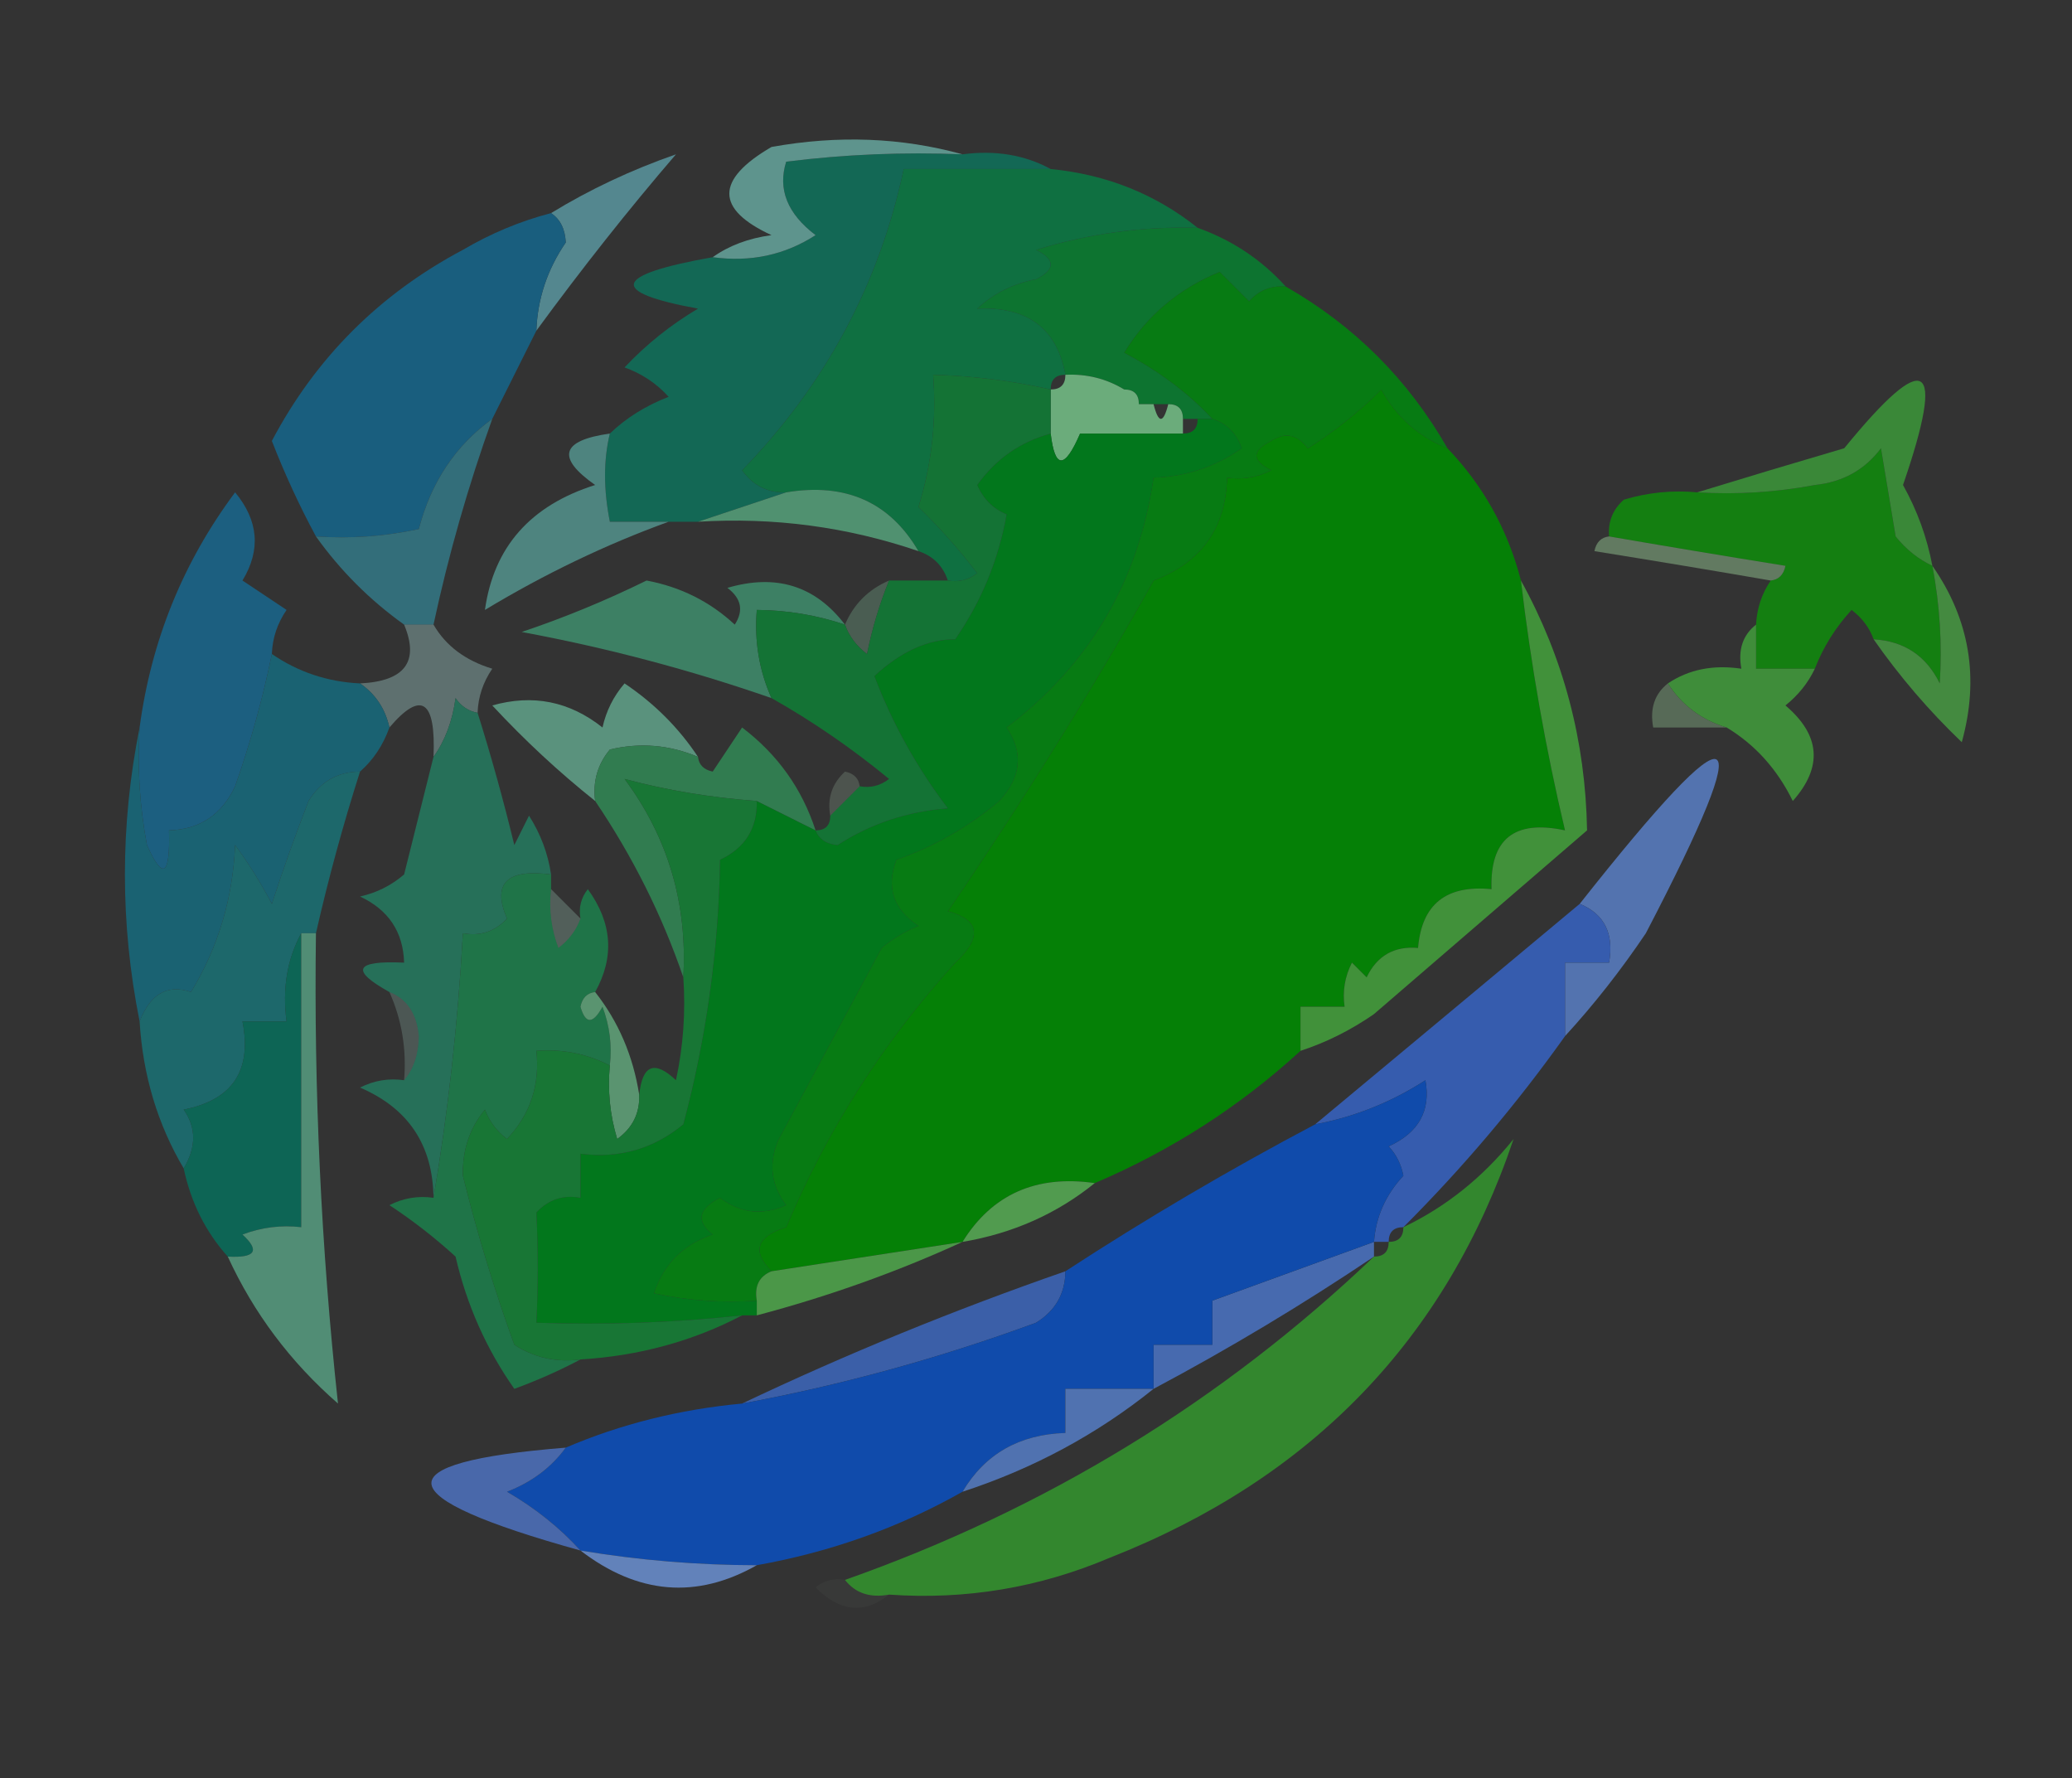 <?xml version="1.0" encoding="UTF-8"?>
<!DOCTYPE svg PUBLIC "-//W3C//DTD SVG 1.1//EN" "http://www.w3.org/Graphics/SVG/1.1/DTD/svg11.dtd">
<svg xmlns="http://www.w3.org/2000/svg" version="1.1" width="141px" height="121px" style="shape-rendering:geometricPrecision; text-rendering:geometricPrecision; image-rendering:optimizeQuality; fill-rule:evenodd; clip-rule:evenodd" xmlns:xlink="http://www.w3.org/1999/xlink">
<rect width="100%" height="100%" fill="#333333" stroke="none"/>
<g><path style="opacity:1" fill="#136855" d="M 65.5,10.5 C 67.735,10.205 69.735,10.539 71.5,11.5C 68.167,11.5 64.833,11.5 61.5,11.5C 59.824,19.349 56.157,26.183 50.5,32C 51.244,33.039 52.244,33.539 53.5,33.5C 51.5,34.167 49.5,34.833 47.5,35.5C 46.833,35.5 46.167,35.5 45.5,35.5C 44.167,35.5 42.833,35.5 41.5,35.5C 41.065,33.297 41.065,31.297 41.5,29.5C 42.6,28.442 43.934,27.608 45.5,27C 44.672,26.085 43.672,25.419 42.5,25C 43.984,23.426 45.651,22.093 47.5,21C 41.361,19.874 41.695,18.707 48.5,17.5C 51.073,17.852 53.406,17.352 55.5,16C 53.578,14.54 52.911,12.873 53.5,11C 57.486,10.501 61.486,10.335 65.5,10.5 Z"/></g>
<g><path style="opacity:1" fill="#5e948d" d="M 65.5,10.5 C 61.486,10.335 57.486,10.501 53.5,11C 52.911,12.873 53.578,14.54 55.5,16C 53.406,17.352 51.073,17.852 48.5,17.5C 49.608,16.71 50.942,16.21 52.5,16C 48.675,14.232 48.675,12.232 52.5,10C 57.02,9.186 61.354,9.353 65.5,10.5 Z"/></g>
<g><path style="opacity:1" fill="#54878f" d="M 36.5,22.5 C 36.579,20.334 37.245,18.334 38.5,16.5C 38.457,15.584 38.124,14.917 37.5,14.5C 40.12,12.895 42.953,11.562 46,10.5C 42.777,14.249 39.61,18.25 36.5,22.5 Z"/></g>
<g><path style="opacity:1" fill="#0d7430" d="M 81.5,15.5 C 83.853,16.34 85.853,17.674 87.5,19.5C 86.504,19.414 85.671,19.748 85,20.5C 84.333,19.833 83.667,19.167 83,18.5C 80.217,19.641 78.05,21.474 76.5,24C 78.859,25.242 80.859,26.742 82.5,28.5C 82.167,28.5 81.833,28.5 81.5,28.5C 81.167,28.5 80.833,28.5 80.5,28.5C 80.5,27.833 80.167,27.5 79.5,27.5C 79.167,27.5 78.833,27.5 78.5,27.5C 78.167,27.5 77.833,27.5 77.5,27.5C 77.5,26.833 77.167,26.5 76.5,26.5C 75.292,25.766 73.959,25.433 72.5,25.5C 71.923,22.355 69.923,20.855 66.5,21C 67.623,19.956 68.956,19.29 70.5,19C 71.833,18.333 71.833,17.667 70.5,17C 74.086,15.892 77.753,15.392 81.5,15.5 Z"/></g>
<g><path style="opacity:1" fill="#195e7e" d="M 37.5,14.5 C 38.124,14.917 38.457,15.584 38.5,16.5C 37.245,18.334 36.579,20.334 36.5,22.5C 35.5,24.5 34.5,26.5 33.5,28.5C 30.994,30.318 29.328,32.818 28.5,36C 26.19,36.497 23.857,36.663 21.5,36.5C 20.377,34.419 19.377,32.253 18.5,30C 21.487,24.346 25.821,20.013 31.5,17C 33.407,15.878 35.407,15.045 37.5,14.5 Z"/></g>
<g><path style="opacity:1" fill="#0f7041" d="M 71.5,11.5 C 75.297,11.872 78.63,13.206 81.5,15.5C 77.753,15.392 74.086,15.892 70.5,17C 71.833,17.667 71.833,18.333 70.5,19C 68.956,19.29 67.623,19.956 66.5,21C 69.923,20.855 71.923,22.355 72.5,25.5C 71.833,25.5 71.5,25.833 71.5,26.5C 68.873,25.908 66.206,25.575 63.5,25.5C 63.74,28.579 63.407,31.579 62.5,34.5C 63.951,35.906 65.284,37.406 66.5,39C 65.906,39.464 65.239,39.631 64.5,39.5C 64.167,38.5 63.5,37.833 62.5,37.5C 60.548,34.163 57.548,32.829 53.5,33.5C 52.244,33.539 51.244,33.039 50.5,32C 56.157,26.183 59.824,19.349 61.5,11.5C 64.833,11.5 68.167,11.5 71.5,11.5 Z"/></g>
<g><path style="opacity:1" fill="#058006" d="M 98.5,30.5 C 100.943,33.052 102.61,36.052 103.5,39.5C 104.19,45.311 105.19,50.978 106.5,56.5C 103.05,55.756 101.384,57.09 101.5,60.5C 98.412,60.197 96.746,61.53 96.5,64.5C 94.876,64.36 93.71,65.027 93,66.5C 92.667,66.167 92.333,65.833 92,65.5C 91.517,66.448 91.35,67.448 91.5,68.5C 90.5,68.5 89.5,68.5 88.5,68.5C 88.5,69.5 88.5,70.5 88.5,71.5C 84.376,75.281 79.709,78.281 74.5,80.5C 70.513,79.929 67.513,81.262 65.5,84.5C 61.167,85.167 56.833,85.833 52.5,86.5C 51.147,85.133 51.481,84.133 53.5,83.5C 56.283,76.872 60.117,70.872 65,65.5C 66.852,63.77 66.686,62.604 64.5,62C 69.695,54.362 74.362,46.862 78.5,39.5C 81.746,38.26 83.412,35.927 83.5,32.5C 84.552,32.65 85.552,32.483 86.5,32C 85.167,31.333 85.167,30.667 86.5,30C 87.449,29.383 88.282,29.549 89,30.5C 90.827,29.341 92.493,28.008 94,26.5C 95.049,28.384 96.549,29.718 98.5,30.5 Z"/></g>
<g><path style="opacity:1" fill="#6bac7b" d="M 72.5,25.5 C 73.959,25.433 75.292,25.766 76.5,26.5C 77.167,26.5 77.5,26.833 77.5,27.5C 77.833,27.5 78.167,27.5 78.5,27.5C 78.833,28.833 79.167,28.833 79.5,27.5C 80.167,27.5 80.5,27.833 80.5,28.5C 80.5,28.833 80.5,29.167 80.5,29.5C 78.167,29.5 75.833,29.5 73.5,29.5C 72.452,31.933 71.786,31.933 71.5,29.5C 71.5,28.5 71.5,27.5 71.5,26.5C 72.167,26.5 72.5,26.167 72.5,25.5 Z"/></g>
<g><path style="opacity:1" fill="#02771c" d="M 81.5,28.5 C 81.833,28.5 82.167,28.5 82.5,28.5C 83.478,28.811 84.144,29.478 84.5,30.5C 82.696,31.768 80.696,32.435 78.5,32.5C 77.475,39.553 74.142,45.219 68.5,49.5C 69.661,51.224 69.495,52.89 68,54.5C 65.904,56.266 63.571,57.599 61,58.5C 60.289,60.367 60.789,61.867 62.5,63C 61.584,63.374 60.75,63.874 60,64.5C 57.667,68.833 55.333,73.167 53,77.5C 52.28,79.112 52.446,80.612 53.5,82C 51.888,82.72 50.388,82.554 49,81.5C 47.513,82.253 47.346,83.086 48.5,84C 46.5,84.667 45.167,86 44.5,88C 46.81,88.497 49.143,88.663 51.5,88.5C 51.5,88.833 51.5,89.167 51.5,89.5C 51.167,89.5 50.833,89.5 50.5,89.5C 45.828,90.003 41.161,90.169 36.5,90C 36.623,87.544 36.623,85.044 36.5,82.5C 37.325,81.614 38.325,81.281 39.5,81.5C 39.5,80.5 39.5,79.5 39.5,78.5C 42.144,78.84 44.477,78.173 46.5,76.5C 48.069,70.627 48.902,64.627 49,58.5C 50.706,57.692 51.539,56.359 51.5,54.5C 52.833,55.167 54.167,55.833 55.5,56.5C 55.735,57.097 56.235,57.43 57,57.5C 59.248,56.045 61.748,55.212 64.5,55C 62.394,52.231 60.727,49.231 59.5,46C 61.315,44.324 63.149,43.491 65,43.5C 66.783,40.922 67.949,38.089 68.5,35C 67.572,34.612 66.905,33.945 66.5,33C 67.77,31.225 69.436,30.058 71.5,29.5C 71.786,31.933 72.452,31.933 73.5,29.5C 75.833,29.5 78.167,29.5 80.5,29.5C 81.167,29.5 81.5,29.167 81.5,28.5 Z"/></g>
<g><path style="opacity:1" fill="#147f11" d="M 131.5,38.5 C 132.008,41.176 132.175,43.843 132,46.5C 131.082,44.624 129.582,43.624 127.5,43.5C 127.217,42.711 126.717,42.044 126,41.5C 124.905,42.693 124.072,44.027 123.5,45.5C 122.167,45.5 120.833,45.5 119.5,45.5C 119.5,44.5 119.5,43.5 119.5,42.5C 119.557,41.391 119.89,40.391 120.5,39.5C 121.043,39.44 121.376,39.107 121.5,38.5C 117.353,37.833 113.353,37.166 109.5,36.5C 109.414,35.504 109.748,34.671 110.5,34C 112.134,33.507 113.801,33.34 115.5,33.5C 118.187,33.664 120.854,33.497 123.5,33C 125.402,32.801 126.902,31.968 128,30.5C 128.333,32.5 128.667,34.5 129,36.5C 129.708,37.38 130.542,38.047 131.5,38.5 Z"/></g>
<g><path style="opacity:1" fill="#077b13" d="M 87.5,19.5 C 92.167,22.167 95.833,25.833 98.5,30.5C 96.549,29.718 95.049,28.384 94,26.5C 92.493,28.008 90.827,29.341 89,30.5C 88.282,29.549 87.449,29.383 86.5,30C 85.167,30.667 85.167,31.333 86.5,32C 85.552,32.483 84.552,32.65 83.5,32.5C 83.412,35.927 81.746,38.26 78.5,39.5C 74.362,46.862 69.695,54.362 64.5,62C 66.686,62.604 66.852,63.77 65,65.5C 60.117,70.872 56.283,76.872 53.5,83.5C 51.481,84.133 51.147,85.133 52.5,86.5C 51.662,86.842 51.328,87.508 51.5,88.5C 49.143,88.663 46.81,88.497 44.5,88C 45.167,86 46.5,84.667 48.5,84C 47.346,83.086 47.513,82.253 49,81.5C 50.388,82.554 51.888,82.72 53.5,82C 52.446,80.612 52.28,79.112 53,77.5C 55.333,73.167 57.667,68.833 60,64.5C 60.75,63.874 61.584,63.374 62.5,63C 60.789,61.867 60.289,60.367 61,58.5C 63.571,57.599 65.904,56.266 68,54.5C 69.495,52.89 69.661,51.224 68.5,49.5C 74.142,45.219 77.475,39.553 78.5,32.5C 80.696,32.435 82.696,31.768 84.5,30.5C 84.144,29.478 83.478,28.811 82.5,28.5C 80.859,26.742 78.859,25.242 76.5,24C 78.05,21.474 80.217,19.641 83,18.5C 83.667,19.167 84.333,19.833 85,20.5C 85.671,19.748 86.504,19.414 87.5,19.5 Z"/></g>
<g><path style="opacity:1" fill="#3a8838" d="M 131.5,38.5 C 130.542,38.047 129.708,37.38 129,36.5C 128.667,34.5 128.333,32.5 128,30.5C 126.902,31.968 125.402,32.801 123.5,33C 120.854,33.497 118.187,33.664 115.5,33.5C 118.713,32.513 122.047,31.513 125.5,30.5C 131.104,23.633 132.438,24.466 129.5,33C 130.464,34.725 131.131,36.559 131.5,38.5 Z"/></g>
<g><path style="opacity:1" fill="#509170" d="M 53.5,33.5 C 57.548,32.829 60.548,34.163 62.5,37.5C 57.659,35.848 52.659,35.182 47.5,35.5C 49.5,34.833 51.5,34.167 53.5,33.5 Z"/></g>
<g><path style="opacity:1" fill="#4e847f" d="M 41.5,29.5 C 41.065,31.297 41.065,33.297 41.5,35.5C 42.833,35.5 44.167,35.5 45.5,35.5C 41.237,37.046 37.07,39.046 33,41.5C 33.597,37.222 36.097,34.389 40.5,33C 37.841,31.134 38.174,29.967 41.5,29.5 Z"/></g>
<g><path style="opacity:1" fill="#336e7a" d="M 33.5,28.5 C 31.858,33.066 30.525,37.732 29.5,42.5C 28.833,42.5 28.167,42.5 27.5,42.5C 25.167,40.833 23.167,38.833 21.5,36.5C 23.857,36.663 26.19,36.497 28.5,36C 29.328,32.818 30.994,30.318 33.5,28.5 Z"/></g>
<g><path style="opacity:0.447" fill="#9cd29b" d="M 109.5,36.5 C 113.353,37.166 117.353,37.833 121.5,38.5C 121.376,39.107 121.043,39.44 120.5,39.5C 116.647,38.834 112.647,38.167 108.5,37.5C 108.624,36.893 108.957,36.56 109.5,36.5 Z"/></g>
<g><path style="opacity:1" fill="#3d8064" d="M 57.5,42.5 C 55.565,41.85 53.565,41.517 51.5,41.5C 51.325,43.621 51.659,45.621 52.5,47.5C 46.959,45.575 41.293,44.075 35.5,43C 38.367,42.041 41.2,40.874 44,39.5C 46.316,39.934 48.316,40.934 50,42.5C 50.617,41.551 50.451,40.718 49.5,40C 52.817,39.023 55.484,39.856 57.5,42.5 Z"/></g>
<g><path style="opacity:0.29" fill="#85c69e" d="M 60.5,39.5 C 59.852,41.086 59.352,42.752 59,44.5C 58.283,43.956 57.783,43.289 57.5,42.5C 58.1,41.1 59.1,40.1 60.5,39.5 Z"/></g>
<g><path style="opacity:1" fill="#147335" d="M 71.5,26.5 C 71.5,27.5 71.5,28.5 71.5,29.5C 69.436,30.058 67.77,31.225 66.5,33C 66.905,33.945 67.572,34.612 68.5,35C 67.949,38.089 66.783,40.922 65,43.5C 63.149,43.491 61.315,44.324 59.5,46C 60.727,49.231 62.394,52.231 64.5,55C 61.748,55.212 59.248,56.045 57,57.5C 56.235,57.43 55.735,57.097 55.5,56.5C 56.167,56.5 56.5,56.167 56.5,55.5C 57.167,54.833 57.833,54.167 58.5,53.5C 59.239,53.631 59.906,53.464 60.5,53C 57.941,50.897 55.274,49.064 52.5,47.5C 51.659,45.621 51.325,43.621 51.5,41.5C 53.565,41.517 55.565,41.85 57.5,42.5C 57.783,43.289 58.283,43.956 59,44.5C 59.352,42.752 59.852,41.086 60.5,39.5C 61.833,39.5 63.167,39.5 64.5,39.5C 65.239,39.631 65.906,39.464 66.5,39C 65.284,37.406 63.951,35.906 62.5,34.5C 63.407,31.579 63.74,28.579 63.5,25.5C 66.206,25.575 68.873,25.908 71.5,26.5 Z"/></g>
<g><path style="opacity:1" fill="#1c5f80" d="M 18.5,44.5 C 17.881,47.534 17.047,50.534 16,53.5C 15.092,55.439 13.592,56.439 11.5,56.5C 11.588,59.598 11.088,59.932 10,57.5C 9.503,54.854 9.336,52.187 9.5,49.5C 10.292,43.587 12.458,38.253 16,33.5C 17.595,35.425 17.762,37.425 16.5,39.5C 17.5,40.167 18.5,40.833 19.5,41.5C 18.873,42.417 18.539,43.417 18.5,44.5 Z"/></g>
<g><path style="opacity:0.486" fill="#8db2b0" d="M 27.5,42.5 C 28.167,42.5 28.833,42.5 29.5,42.5C 30.335,43.943 31.668,44.943 33.5,45.5C 32.873,46.417 32.539,47.417 32.5,48.5C 31.883,48.389 31.383,48.056 31,47.5C 30.79,49.058 30.29,50.392 29.5,51.5C 29.666,47.627 28.666,46.96 26.5,49.5C 26.218,48.222 25.551,47.222 24.5,46.5C 27.55,46.354 28.55,45.02 27.5,42.5 Z"/></g>
<g><path style="opacity:1" fill="#448a40" d="M 131.5,38.5 C 134.042,42.145 134.709,46.145 133.5,50.5C 131.265,48.362 129.265,46.029 127.5,43.5C 129.582,43.624 131.082,44.624 132,46.5C 132.175,43.843 132.008,41.176 131.5,38.5 Z"/></g>
<g><path style="opacity:0.361" fill="#97cb96" d="M 113.5,46.5 C 114.448,47.978 115.781,48.978 117.5,49.5C 115.833,49.5 114.167,49.5 112.5,49.5C 112.263,48.209 112.596,47.209 113.5,46.5 Z"/></g>
<g><path style="opacity:1" fill="#3f8d3a" d="M 119.5,42.5 C 119.5,43.5 119.5,44.5 119.5,45.5C 120.833,45.5 122.167,45.5 123.5,45.5C 123.047,46.458 122.381,47.292 121.5,48C 123.884,50.024 124.051,52.191 122,54.5C 120.941,52.341 119.441,50.674 117.5,49.5C 115.781,48.978 114.448,47.978 113.5,46.5C 114.919,45.549 116.585,45.215 118.5,45.5C 118.263,44.209 118.596,43.209 119.5,42.5 Z"/></g>
<g><path style="opacity:1" fill="#5a927d" d="M 47.5,51.5 C 45.545,50.676 43.545,50.51 41.5,51C 40.663,52.011 40.33,53.178 40.5,54.5C 38.036,52.539 35.703,50.372 33.5,48C 36.257,47.218 38.757,47.718 41,49.5C 41.249,48.376 41.749,47.376 42.5,46.5C 44.521,47.855 46.188,49.521 47.5,51.5 Z"/></g>
<g><path style="opacity:1" fill="#1a6272" d="M 18.5,44.5 C 20.297,45.73 22.297,46.396 24.5,46.5C 25.551,47.222 26.218,48.222 26.5,49.5C 26.068,50.709 25.401,51.709 24.5,52.5C 22.983,52.511 21.816,53.177 21,54.5C 20.105,56.804 19.271,59.138 18.5,61.5C 17.757,60.092 16.923,58.759 16,57.5C 15.844,61.134 14.844,64.467 13,67.5C 11.404,66.951 10.237,67.618 9.5,69.5C 8.167,62.833 8.167,56.167 9.5,49.5C 9.336,52.187 9.503,54.854 10,57.5C 11.088,59.932 11.588,59.598 11.5,56.5C 13.592,56.439 15.092,55.439 16,53.5C 17.047,50.534 17.881,47.534 18.5,44.5 Z"/></g>
<g><path style="opacity:1" fill="#317c50" d="M 55.5,56.5 C 54.167,55.833 52.833,55.167 51.5,54.5C 48.355,54.269 45.355,53.769 42.5,53C 45.452,56.968 46.786,61.468 46.5,66.5C 45.06,62.287 43.06,58.287 40.5,54.5C 40.33,53.178 40.663,52.011 41.5,51C 43.545,50.51 45.545,50.676 47.5,51.5C 47.56,52.043 47.893,52.376 48.5,52.5C 49.167,51.5 49.833,50.5 50.5,49.5C 52.91,51.326 54.577,53.66 55.5,56.5 Z"/></g>
<g><path style="opacity:0.184" fill="#bee5c8" d="M 58.5,53.5 C 57.833,54.167 57.167,54.833 56.5,55.5C 56.281,54.325 56.614,53.325 57.5,52.5C 58.107,52.624 58.44,52.957 58.5,53.5 Z"/></g>
<g><path style="opacity:1" fill="#1d686b" d="M 24.5,52.5 C 23.344,56.123 22.344,59.789 21.5,63.5C 21.167,63.5 20.833,63.5 20.5,63.5C 19.539,65.265 19.205,67.265 19.5,69.5C 18.5,69.5 17.5,69.5 16.5,69.5C 17.157,72.841 15.824,74.841 12.5,75.5C 13.363,76.726 13.363,78.06 12.5,79.5C 10.723,76.495 9.723,73.162 9.5,69.5C 10.237,67.618 11.404,66.951 13,67.5C 14.844,64.467 15.844,61.134 16,57.5C 16.923,58.759 17.757,60.092 18.5,61.5C 19.271,59.138 20.105,56.804 21,54.5C 21.816,53.177 22.983,52.511 24.5,52.5 Z"/></g>
<g><path style="opacity:1" fill="#267059" d="M 32.5,48.5 C 33.428,51.453 34.261,54.453 35,57.5C 35.333,56.833 35.667,56.167 36,55.5C 36.791,56.745 37.291,58.078 37.5,59.5C 34.477,59.105 33.477,60.105 34.5,62.5C 33.675,63.386 32.675,63.719 31.5,63.5C 31.156,69.678 30.489,75.678 29.5,81.5C 29.456,77.91 27.789,75.41 24.5,74C 25.448,73.517 26.448,73.35 27.5,73.5C 28.147,72.726 28.48,71.726 28.5,70.5C 28.36,68.97 27.694,67.97 26.5,67.5C 23.814,66.012 24.147,65.345 27.5,65.5C 27.439,63.408 26.439,61.908 24.5,61C 25.624,60.751 26.624,60.251 27.5,59.5C 28.169,56.803 28.836,54.137 29.5,51.5C 30.29,50.392 30.79,49.058 31,47.5C 31.383,48.056 31.883,48.389 32.5,48.5 Z"/></g>
<g><path style="opacity:1" fill="#5373af" d="M 106.5,70.5 C 106.5,68.833 106.5,67.167 106.5,65.5C 107.5,65.5 108.5,65.5 109.5,65.5C 109.843,63.517 109.176,62.183 107.5,61.5C 118.38,47.722 119.88,48.388 112,63.5C 110.303,66.02 108.47,68.353 106.5,70.5 Z"/></g>
<g><path style="opacity:1" fill="#41913a" d="M 103.5,39.5 C 106.395,44.744 107.895,50.41 108,56.5C 103.167,60.667 98.333,64.833 93.5,69C 91.922,70.094 90.255,70.928 88.5,71.5C 88.5,70.5 88.5,69.5 88.5,68.5C 89.5,68.5 90.5,68.5 91.5,68.5C 91.35,67.448 91.517,66.448 92,65.5C 92.333,65.833 92.667,66.167 93,66.5C 93.71,65.027 94.876,64.36 96.5,64.5C 96.746,61.53 98.412,60.197 101.5,60.5C 101.384,57.09 103.05,55.756 106.5,56.5C 105.19,50.978 104.19,45.311 103.5,39.5 Z"/></g>
<g><path style="opacity:0.227" fill="#a3d6c8" d="M 26.5,67.5 C 27.694,67.97 28.36,68.97 28.5,70.5C 28.48,71.726 28.147,72.726 27.5,73.5C 27.675,71.379 27.341,69.379 26.5,67.5 Z"/></g>
<g><path style="opacity:1" fill="#1f7448" d="M 37.5,59.5 C 37.5,59.833 37.5,60.167 37.5,60.5C 37.343,61.873 37.51,63.207 38,64.5C 38.717,63.956 39.217,63.289 39.5,62.5C 39.369,61.761 39.536,61.094 40,60.5C 41.664,62.786 41.83,65.119 40.5,67.5C 39.957,67.56 39.624,67.893 39.5,68.5C 39.846,69.696 40.346,69.696 41,68.5C 41.49,69.793 41.657,71.127 41.5,72.5C 39.958,71.699 38.291,71.366 36.5,71.5C 36.753,73.827 36.086,75.827 34.5,77.5C 33.808,76.975 33.308,76.308 33,75.5C 31.954,76.772 31.454,78.272 31.5,80C 32.457,83.872 33.623,87.706 35,91.5C 36.356,92.38 37.856,92.713 39.5,92.5C 38.123,93.234 36.623,93.901 35,94.5C 33.092,91.785 31.759,88.785 31,85.5C 29.59,84.213 28.09,83.046 26.5,82C 27.448,81.517 28.448,81.35 29.5,81.5C 30.489,75.678 31.156,69.678 31.5,63.5C 32.675,63.719 33.675,63.386 34.5,62.5C 33.477,60.105 34.477,59.105 37.5,59.5 Z"/></g>
<g><path style="opacity:0.231" fill="#bcf3dc" d="M 37.5,60.5 C 38.167,61.167 38.833,61.833 39.5,62.5C 39.217,63.289 38.717,63.956 38,64.5C 37.51,63.207 37.343,61.873 37.5,60.5 Z"/></g>
<g><path style="opacity:1" fill="#365cae" d="M 107.5,61.5 C 109.176,62.183 109.843,63.517 109.5,65.5C 108.5,65.5 107.5,65.5 106.5,65.5C 106.5,67.167 106.5,68.833 106.5,70.5C 103.209,75.127 99.542,79.46 95.5,83.5C 94.833,83.5 94.5,83.833 94.5,84.5C 94.167,84.5 93.833,84.5 93.5,84.5C 93.626,82.8 94.293,81.3 95.5,80C 95.355,79.228 95.022,78.561 94.5,78C 96.545,77.07 97.379,75.57 97,73.5C 94.692,74.991 92.192,75.991 89.5,76.5C 95.475,71.53 101.475,66.53 107.5,61.5 Z"/></g>
<g><path style="opacity:0.875" fill="#60a279" d="M 40.5,67.5 C 42.083,69.508 43.083,71.841 43.5,74.5C 43.539,75.756 43.039,76.756 42,77.5C 41.507,75.866 41.34,74.199 41.5,72.5C 41.657,71.127 41.49,69.793 41,68.5C 40.346,69.696 39.846,69.696 39.5,68.5C 39.624,67.893 39.957,67.56 40.5,67.5 Z"/></g>
<g><path style="opacity:1" fill="#0d6555" d="M 20.5,63.5 C 20.5,70.167 20.5,76.833 20.5,83.5C 19.127,83.343 17.793,83.51 16.5,84C 17.712,85.107 17.379,85.607 15.5,85.5C 13.992,83.819 12.992,81.819 12.5,79.5C 13.363,78.06 13.363,76.726 12.5,75.5C 15.824,74.841 17.157,72.841 16.5,69.5C 17.5,69.5 18.5,69.5 19.5,69.5C 19.205,67.265 19.539,65.265 20.5,63.5 Z"/></g>
<g><path style="opacity:1" fill="#187635" d="M 51.5,54.5 C 51.539,56.359 50.706,57.692 49,58.5C 48.902,64.627 48.069,70.627 46.5,76.5C 44.477,78.173 42.144,78.84 39.5,78.5C 39.5,79.5 39.5,80.5 39.5,81.5C 38.325,81.281 37.325,81.614 36.5,82.5C 36.623,85.044 36.623,87.544 36.5,90C 41.161,90.169 45.828,90.003 50.5,89.5C 47.146,91.258 43.479,92.258 39.5,92.5C 37.856,92.713 36.356,92.38 35,91.5C 33.623,87.706 32.457,83.872 31.5,80C 31.454,78.272 31.954,76.772 33,75.5C 33.308,76.308 33.808,76.975 34.5,77.5C 36.086,75.827 36.753,73.827 36.5,71.5C 38.291,71.366 39.958,71.699 41.5,72.5C 41.34,74.199 41.507,75.866 42,77.5C 43.039,76.756 43.539,75.756 43.5,74.5C 43.706,72.451 44.539,72.118 46,73.5C 46.497,71.19 46.663,68.857 46.5,66.5C 46.786,61.468 45.452,56.968 42.5,53C 45.355,53.769 48.355,54.269 51.5,54.5 Z"/></g>
<g><path style="opacity:1" fill="#519b4f" d="M 74.5,80.5 C 71.912,82.592 68.912,83.925 65.5,84.5C 67.513,81.262 70.513,79.929 74.5,80.5 Z"/></g>
<g><path style="opacity:1" fill="#518d75" d="M 20.5,63.5 C 20.833,63.5 21.167,63.5 21.5,63.5C 21.353,74.242 21.853,84.909 23,95.5C 19.761,92.673 17.261,89.34 15.5,85.5C 17.379,85.607 17.712,85.107 16.5,84C 17.793,83.51 19.127,83.343 20.5,83.5C 20.5,76.833 20.5,70.167 20.5,63.5 Z"/></g>
<g><path style="opacity:1" fill="#4b9748" d="M 65.5,84.5 C 61.06,86.538 56.393,88.204 51.5,89.5C 51.5,89.167 51.5,88.833 51.5,88.5C 51.328,87.508 51.662,86.842 52.5,86.5C 56.833,85.833 61.167,85.167 65.5,84.5 Z"/></g>
<g><path style="opacity:1" fill="#3b5fa8" d="M 72.5,86.5 C 72.489,88.017 71.823,89.184 70.5,90C 63.953,92.407 57.286,94.24 50.5,95.5C 57.596,92.129 64.93,89.129 72.5,86.5 Z"/></g>
<g><path style="opacity:1" fill="#476aaf" d="M 93.5,84.5 C 93.5,84.833 93.5,85.167 93.5,85.5C 88.666,88.752 83.666,91.752 78.5,94.5C 78.5,93.5 78.5,92.5 78.5,91.5C 79.833,91.5 81.167,91.5 82.5,91.5C 82.5,90.5 82.5,89.5 82.5,88.5C 86.167,87.167 89.833,85.833 93.5,84.5 Z"/></g>
<g><path style="opacity:1" fill="#104bab" d="M 93.5,84.5 C 89.833,85.833 86.167,87.167 82.5,88.5C 82.5,89.5 82.5,90.5 82.5,91.5C 81.167,91.5 79.833,91.5 78.5,91.5C 78.5,92.5 78.5,93.5 78.5,94.5C 76.5,94.5 74.5,94.5 72.5,94.5C 72.5,95.5 72.5,96.5 72.5,97.5C 69.361,97.599 67.027,98.932 65.5,101.5C 61.201,103.935 56.534,105.602 51.5,106.5C 47.466,106.495 43.466,106.162 39.5,105.5C 38.086,103.946 36.419,102.612 34.5,101.5C 36.184,100.85 37.517,99.85 38.5,98.5C 42.239,96.898 46.239,95.898 50.5,95.5C 57.286,94.24 63.953,92.407 70.5,90C 71.823,89.184 72.489,88.017 72.5,86.5C 77.994,82.918 83.661,79.585 89.5,76.5C 92.192,75.991 94.692,74.991 97,73.5C 97.379,75.57 96.545,77.07 94.5,78C 95.022,78.561 95.355,79.228 95.5,80C 94.293,81.3 93.626,82.8 93.5,84.5 Z"/></g>
<g><path style="opacity:1" fill="#5072b0" d="M 78.5,94.5 C 74.653,97.593 70.32,99.926 65.5,101.5C 67.027,98.932 69.361,97.599 72.5,97.5C 72.5,96.5 72.5,95.5 72.5,94.5C 74.5,94.5 76.5,94.5 78.5,94.5 Z"/></g>
<g><path style="opacity:0.998" fill="#4968aa" d="M 38.5,98.5 C 37.517,99.85 36.184,100.85 34.5,101.5C 36.419,102.612 38.086,103.946 39.5,105.5C 26.319,101.839 25.985,99.505 38.5,98.5 Z"/></g>
<g><path style="opacity:1" fill="#33872e" d="M 60.5,108.5 C 59.209,108.737 58.209,108.404 57.5,107.5C 71.173,102.675 83.173,95.341 93.5,85.5C 94.167,85.5 94.5,85.167 94.5,84.5C 95.167,84.5 95.5,84.167 95.5,83.5C 98.394,82.118 100.894,80.118 103,77.5C 98.407,91.098 89.241,100.598 75.5,106C 70.705,108.033 65.705,108.866 60.5,108.5 Z"/></g>
<g><path style="opacity:1" fill="#6282ba" d="M 39.5,105.5 C 43.466,106.162 47.466,106.495 51.5,106.5C 47.401,108.825 43.401,108.492 39.5,105.5 Z"/></g>
<g><path style="opacity:0.035" fill="#daf3d8" d="M 57.5,107.5 C 58.209,108.404 59.209,108.737 60.5,108.5C 58.815,109.844 57.148,109.677 55.5,108C 56.094,107.536 56.761,107.369 57.5,107.5 Z"/></g>
</svg>
